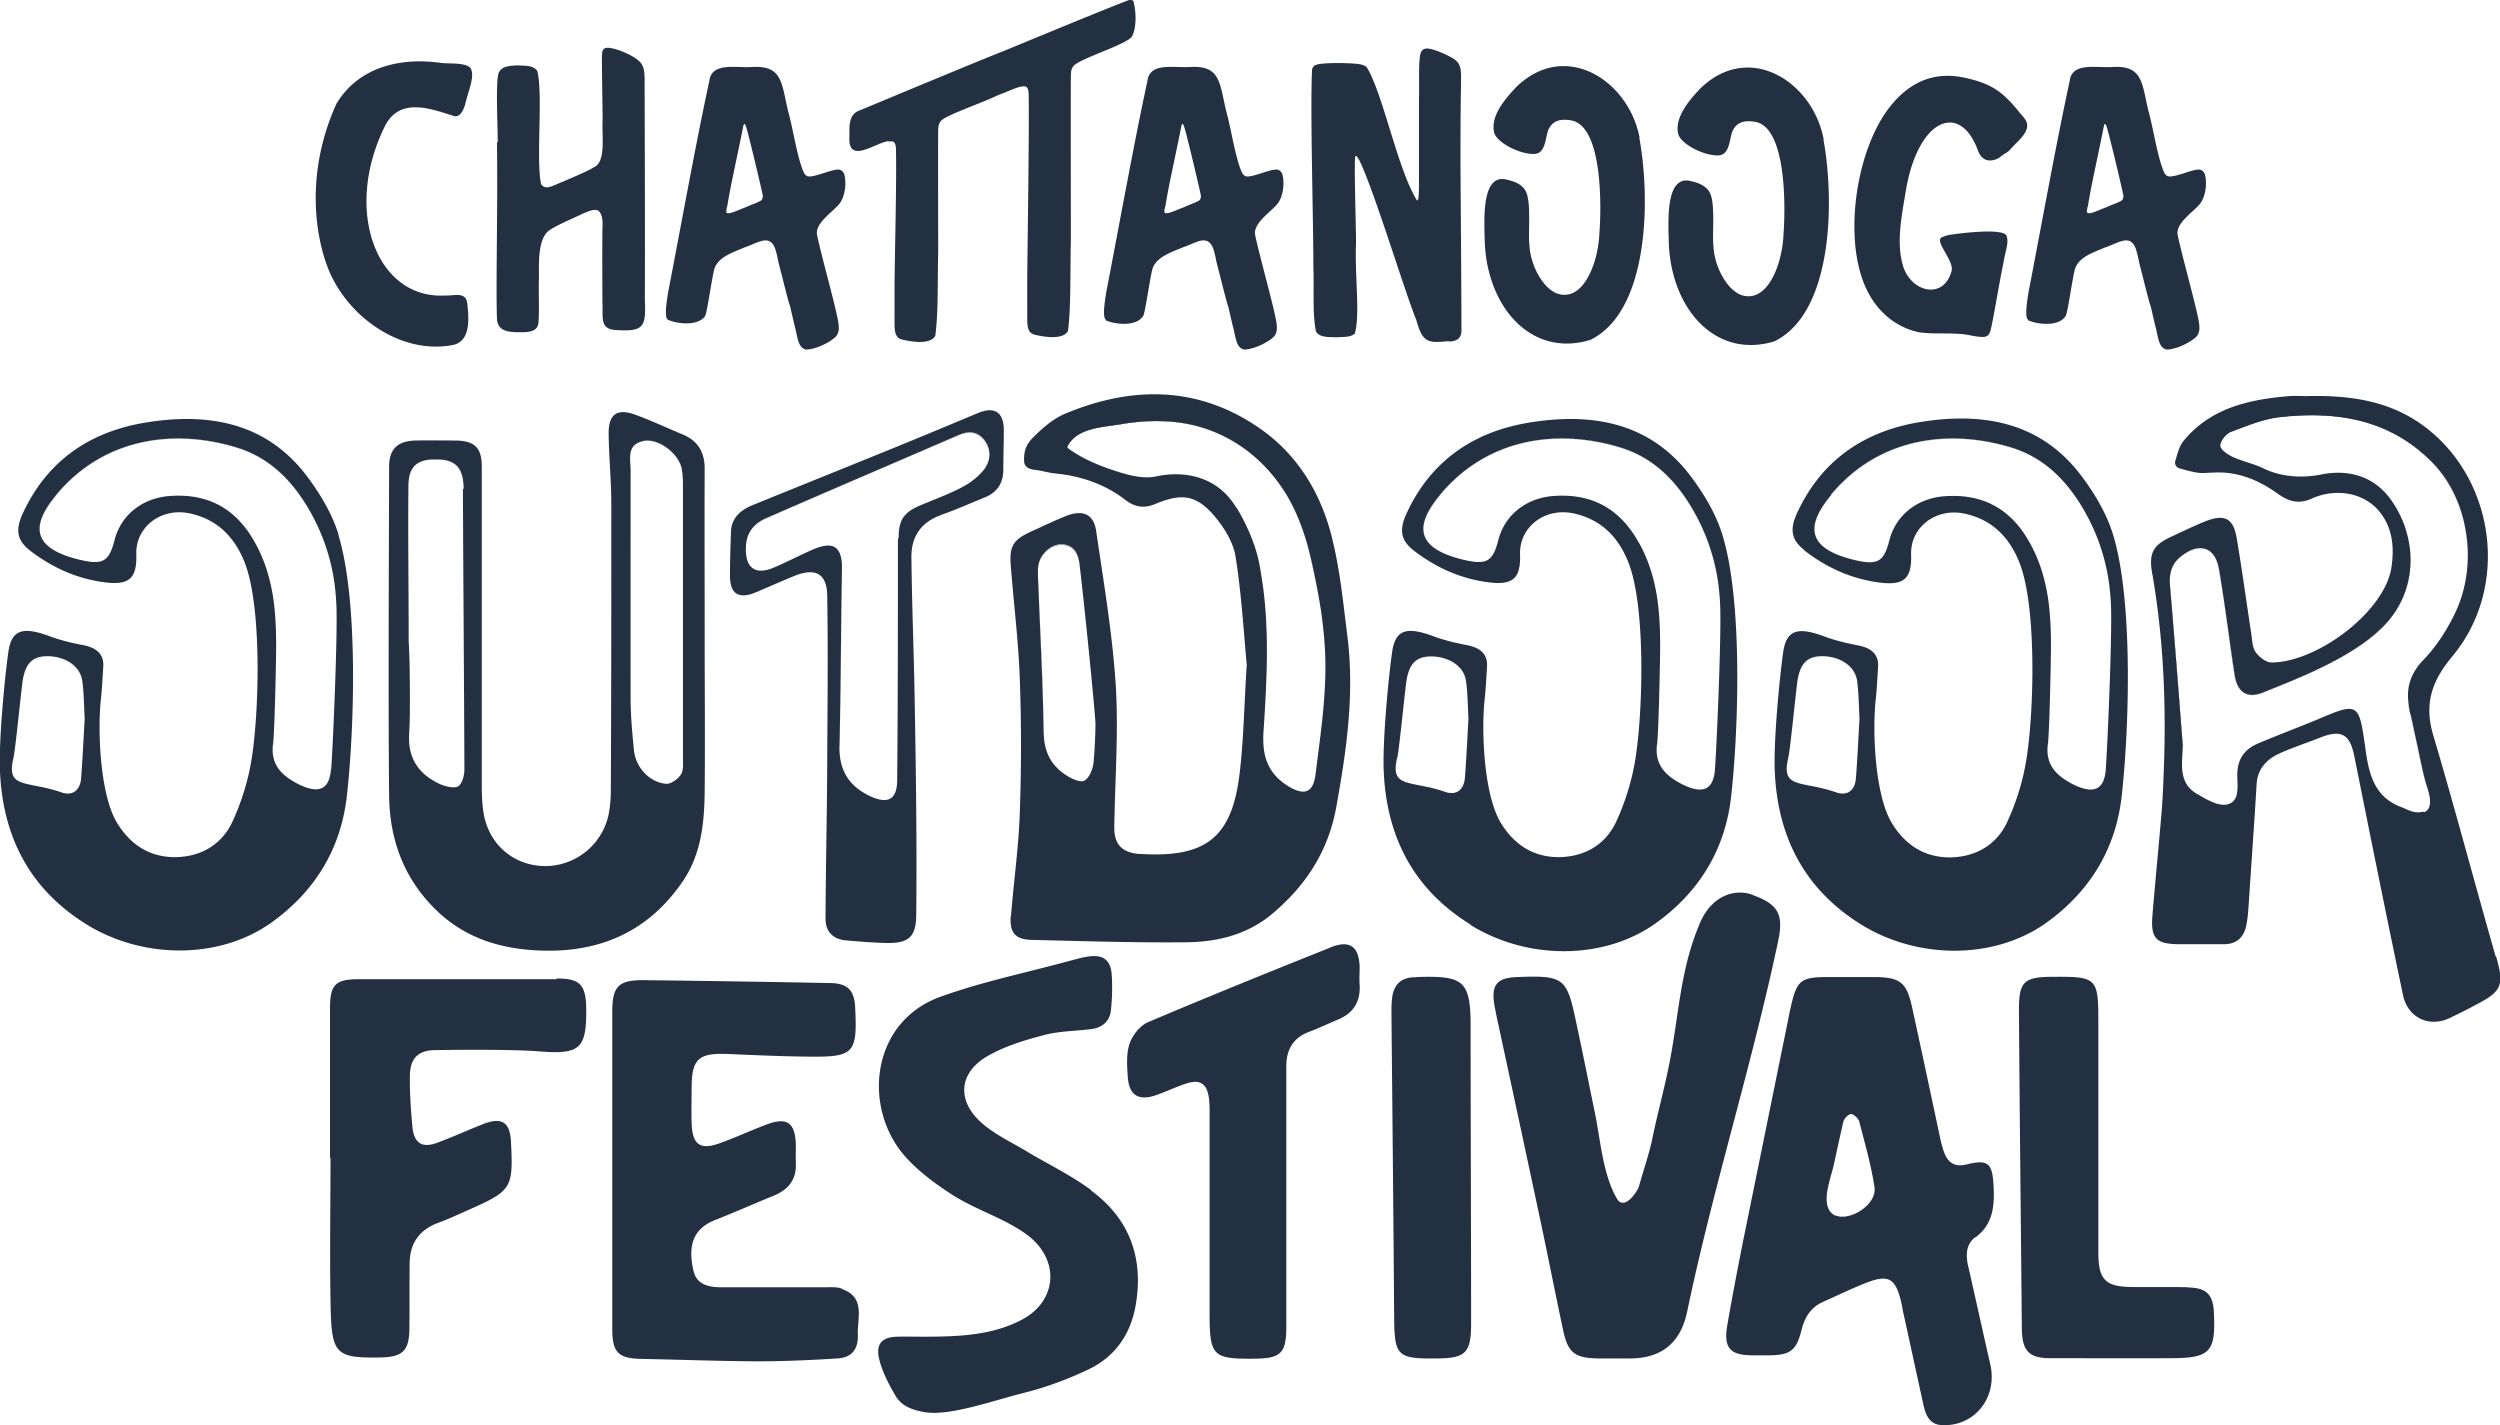 <svg xmlns="http://www.w3.org/2000/svg" id="Layer_2" data-name="Layer 2" viewBox="0 0 103.63 59.07"><defs><style>.cls-1{fill:#233042}</style></defs><g id="Layer_1-2" data-name="Layer 1"><path d="M59.69 20.52c1.95-2.35 4.84-2.75 7.43-1.98 1.36.4 2.29 1.33 2.98 2.47.59.98.96 2.03 1.12 3.13-.16-1.1-.52-2.16-1.12-3.14-.69-1.13-1.62-2.07-2.98-2.47-2.58-.76-5.48-.37-7.43 1.98-.51.61-.74 1.12-.68 1.53-.05-.41.18-.91.68-1.51Zm-33.55 8.44c0 .72.07 1.44.14 2.16-.07-.71-.14-1.43-.14-2.15-.01-3.15 0-6.3 0-9.45 0-.48-.19-1.1.55-1.24.61-.11 1.45.53 1.57 1.16v-.01c-.12-.62-.96-1.27-1.57-1.16-.74.13-.55.75-.55 1.24 0 3.15-.02 6.3 0 9.45Zm31.79 2.47c.08-.33.33-2.92.39-3.25.13-.7.43-.96 1.05-.95.74.02 1.32.42 1.41 1.02-.08-.6-.66-1-1.41-1.02-.62-.02-.92.25-1.05.95-.06.34-.31 2.92-.39 3.25-.06.25-.08.43-.06.58-.02-.14 0-.32.06-.56ZM46.5 17.58c.82-.14 1.66-.17 2.48-.05 1.73.26 3.18 1.25 4.15 2.67.61.88.99 1.98 1.23 3.03.16.71.3 1.43.4 2.15-.1-.73-.25-1.45-.41-2.16-.23-1.05-.62-2.15-1.23-3.03-.97-1.42-2.42-2.42-4.15-2.67-.82-.12-1.67-.09-2.48.05-.74.12-1.82.14-2.23.89-.01.02-.02.05-.02.07 0-.02 0-.04.02-.06.41-.75 1.49-.76 2.23-.89Zm22.19 13.24c.06-.39.12-3.28.12-3.5.02-.9 0-1.76-.12-2.57.12.81.14 1.66.12 2.56 0 .22-.06 3.11-.12 3.5-.03.21-.03.4.01.56a1.45 1.45 0 0 1 0-.55Zm-16.33-.55c.13-2.02.24-4.06-.04-6.07.27 2.01.17 4.03.04 6.05a4.087 4.087 0 0 0 0 .01Zm-35.43-3.65c.04.36.08 2.99.02 3.78v.38-.37c.06-.81.01-3.52-.03-3.8Zm1.14-7.59c-.81 0-1.15.31-1.16 1.12-.01 1.93.01 4.49.01 6.42 0-1.93-.03-4.49-.01-6.41 0-.82.35-1.13 1.16-1.12.72 0 1.03.28 1.11.91-.07-.64-.39-.92-1.11-.92Zm-6.75 11.79c.06-.39.12-3.28.12-3.5.02-.9 0-1.76-.12-2.57.12.81.14 1.66.12 2.56 0 .22-.06 3.11-.12 3.5-.03.21-.03.4.01.56a1.45 1.45 0 0 1 0-.55Zm-8.99-10.3c1.95-2.35 4.84-2.75 7.43-1.98 1.36.4 2.29 1.33 2.98 2.47.59.98.96 2.03 1.12 3.13-.16-1.1-.52-2.16-1.12-3.14-.69-1.13-1.62-2.07-2.98-2.47-2.58-.76-5.48-.37-7.43 1.98-.51.61-.74 1.12-.68 1.53-.05-.41.18-.91.68-1.51Zm73.57 0c1.95-2.35 4.84-2.75 7.43-1.98 1.36.4 2.29 1.33 2.98 2.47.59.98.96 2.03 1.12 3.13-.16-1.1-.52-2.16-1.12-3.14-.69-1.13-1.62-2.07-2.98-2.47-2.58-.76-5.48-.37-7.43 1.98-.51.61-.74 1.12-.68 1.53-.05-.41.18-.91.68-1.51Zm-32.64 9.84c0 .1 0 .2.02.3 0-.09-.01-.19-.02-.28-.03-1.97-.14-3.94-.21-5.9-.01-.3-.04-.61-.02-.91.03-.51.48-.97.95-.98.55 0 .71.4.77.82-.05-.42-.21-.84-.77-.83-.46 0-.92.47-.95.98-.02.3 0 .61.02.91.08 1.97.19 3.94.21 5.9Zm-11.51-8.87c2.64-1.15 5.29-2.28 7.94-3.43.41-.18.78-.19 1.08.18.12.15.18.3.21.46a.942.942 0 0 0-.21-.47c-.29-.37-.67-.36-1.08-.18-2.64 1.15-5.29 2.28-7.94 3.43-.52.23-.85.63-.85 1.24 0 .11 0 .2.01.29-.01-.08-.01-.18-.01-.28 0-.61.32-1.01.85-1.24Zm60.72-3.6c.67-.25 1.36-.54 2.06-.61 2.31-.25 4.48.09 6.22 1.82.77.77 1.27 1.83 1.45 2.95-.18-1.13-.68-2.19-1.45-2.97-1.74-1.73-3.91-2.06-6.22-1.82-.7.08-1.39.36-2.06.61-.21.08-.45.38-.45.57v.01c0-.2.24-.49.45-.57Zm-7.58 12.93c.06-.39.12-3.28.12-3.5.02-.9 0-1.76-.12-2.57.12.81.14 1.66.12 2.56 0 .22-.06 3.11-.12 3.5-.03.21-.03.4.01.56a1.45 1.45 0 0 1 0-.55Zm5.59.13v-.03c-.17-2.21-.34-4.41-.53-6.62-.04-.49.04-.9.44-1.22.77-.62 1.43-.42 1.6.55.24 1.44.42 2.89.64 4.34.11.72.49 1.01 1.15.75 1.62-.65 3.82-1.5 5.06-2.8.9-.95 1.2-2.15 1.03-3.29.16 1.14-.14 2.33-1.04 3.28-1.24 1.31-3.45 2.15-5.06 2.8-.66.27-1.04-.02-1.15-.75-.22-1.44-.39-2.9-.64-4.34-.16-.97-.82-1.18-1.6-.55-.4.32-.48.72-.44 1.22.19 2.2.36 4.41.53 6.62v.03c-.01.36-.06.73-.01 1.07-.05-.34 0-.71.01-1.06Zm-89.92.48c.08-.33.33-2.92.39-3.25.13-.7.43-.96 1.05-.95.74.02 1.32.42 1.41 1.02-.08-.6-.66-1-1.41-1.02-.62-.02-.92.25-1.05.95-.06.34-.31 2.92-.39 3.25-.06.25-.08.43-.06.58-.02-.14 0-.32.06-.56Zm97.45-.67c0 .07.02.14.03.21 0-.07-.02-.13-.03-.2v-.01Zm-23.88.67c.08-.33.33-2.92.39-3.25.13-.7.43-.96 1.05-.95.74.02 1.32.42 1.41 1.02-.08-.6-.66-1-1.41-1.02-.62-.02-.92.25-1.05.95-.06.34-.31 2.92-.39 3.25-.06.25-.08.43-.06.58-.02-.14 0-.32.06-.56ZM34.9 23.61c0-.12 0-.24-.01-.34 0 .1.01.2.01.32-.04 2.45-.04 4.89-.1 7.34 0 .13 0 .25.01.36-.01-.11-.01-.23-.01-.35.05-2.45.06-4.89.1-7.34Zm65.05 6.13.09.42.18.84c.12.55.22 1.11.39 1.64.03.1.07.25.09.39-.02-.15-.06-.3-.1-.41-.17-.54-.27-1.09-.39-1.64l-.18-.84-.09-.42c-.03-.13-.09-.28-.09-.41-.02-.09-.03-.18-.04-.27.01.09.03.19.05.29 0 .13.06.28.09.41ZM81.89 51.29c.7-.52.79-1.25.75-2.06-.04-1.01-.21-1.19-1.13-.96-.49.12-.78-.08-.94-.55-.06-.18-.11-.37-.15-.56-.38-1.79-.76-3.57-1.15-5.36-.23-1.08-.49-1.29-1.57-1.3h-1.88c-1.21 0-1.34.12-1.61 1.34-.03.11-.05.23-.07.34l-1.86 9.14c-.24 1.2-.47 2.4-.68 3.61-.16.92.1 1.23.97 1.25h.83c.82-.02 1.07-.21 1.28-1.06.13-.52.38-.92.86-1.14.59-.27 1.18-.55 1.78-.79.98-.39 1.27-.21 1.51.88.02.08.03.15.04.23.29 1.31.57 2.62.86 3.93.09.41.24.8.72.84 1.38.1 2.37-1.13 2.05-2.52-.31-1.36-.61-2.73-.92-4.09-.1-.45-.08-.88.29-1.17Zm-5.81-.9c-.2-.09-.34-.28-.36-.61-.03-.5.22-1.12.32-1.61.12-.56.24-1.11.37-1.67.03-.13.21-.32.32-.32.12 0 .3.18.34.31.23.9.49 1.79.63 2.71.12.73-1.02 1.44-1.62 1.18ZM72.67 37.1c-.84-.31-1.74.11-2.18 1.11-.87 1.98-.89 3.95-1.33 6.06-.22 1.07-.45 1.87-.67 2.94-.12.59-.39 1.38-.55 1.96-.05.2-.61 1.05-.92.51-.58-1.01-.67-2.38-.9-3.51-.26-1.26-.51-2.52-.78-3.77-.39-1.88-.51-1.97-2.44-1.9-.86.03-1.1.33-.95 1.19l.09.46c.62 2.86 1.23 5.71 1.84 8.57.31 1.47.6 2.94.91 4.4.2.95.48 1.17 1.43 1.19h1.34q1.98 0 2.38-1.96c1.07-5.12 2.69-10.23 3.77-15.35.23-1.1 0-1.52-1.06-1.9ZM34.88 53.41c-.21-.07-.46-.05-.7-.05h-4.27c-.51 0-1.02-.09-1.16-.67-.23-.97-.08-1.74.9-2.12.81-.32 1.62-.68 2.43-1.01.61-.25.94-.67.91-1.35-.01-.25 0-.51 0-.76-.03-.92-.37-1.16-1.23-.83-.64.24-1.26.53-1.9.76-.83.31-1.16.08-1.19-.82-.02-.49 0-.97 0-1.46 0-1.2.28-1.46 1.5-1.41 1.13.05 2.26.1 3.39.11 1.84.02 1.98-.15 1.89-2.01-.03-.74-.31-1.03-1.04-1.04-2.57-.05-5.14-.09-7.71-.12-1.06-.01-1.32.25-1.32 1.31V55.1c0 .97.26 1.21 1.21 1.23 1.6.03 3.19.09 4.79.1 1.11 0 2.22-.05 3.33-.12.57-.03.87-.35.85-.98-.03-.69.33-1.55-.66-1.9Zm10.35-4.08c-.83-.61-1.76-1.06-2.65-1.59-.66-.4-1.39-.73-1.95-1.25-.98-.91-.86-2.04.3-2.71.71-.41 1.53-.66 2.33-.87.63-.17 1.31-.17 1.97-.25.46-.06.77-.32.82-.78.05-.5.07-1.01.03-1.51-.05-.59-.37-.81-.97-.72-.29.04-.57.13-.85.2-1.76.48-3.57.85-5.28 1.47-2.89 1.04-3.25 4.62-1.44 6.64.55.61 1.24 1.12 1.94 1.57.72.46 1.53.76 2.29 1.16.37.2.75.42 1.06.71 1.09 1.03.9 2.54-.41 3.27-1.26.69-2.65.73-4.03.74-.41 0-.82-.01-1.23 0-.61.02-.86.32-.72.91.13.55.4 1.05.68 1.54.21.35.56.57 1.23.68 1.04.16 2.73-.46 4.16-.82.9-.23 1.78-.56 2.62-.96 1.11-.53 1.75-1.48 1.95-2.68.33-1.94-.26-3.56-1.85-4.73Zm9.96-10.07c-2.55 1.02-5.1 2.05-7.62 3.12-.32.14-.63.54-.75.89-.14.43-.1.92-.07 1.39.06.75.45.98 1.16.74.44-.15.86-.36 1.31-.5.51-.16.79.02.88.54.04.23.04.47.04.7v8.29c0 1.78.12 1.91 1.88 1.89 1.07-.01 1.3-.23 1.3-1.32V44.2c0-.7.29-1.19.97-1.44.38-.14.75-.32 1.13-.48.66-.26.98-.73.94-1.45-.02-.25 0-.51 0-.76-.03-.83-.4-1.11-1.18-.81Zm3.53 1.25h-.12c-.54.02-.82.32-.89.83-.04.29-.03.58-.03.88.04 4.11.08 8.22.11 12.32.01 1.68.11 1.79 1.8 1.77 1.16-.01 1.39-.24 1.39-1.43 0-4.09-.02-8.22-.02-12.33 0-1.93-.3-2.11-2.25-2.05Z" class="cls-1"/><path d="M17.2 18.26c-.72.03-1.06.35-1.07 1.06-.01 3.91-.04 9.75 0 13.66.02 1.87.64 3.52 2.05 4.84 1.09 1.01 2.4 1.45 3.83 1.56 2.6.2 4.78-.62 6.3-2.86.75-1.11.88-2.37.9-3.65.02-2.18 0-4.37 0-6.55 0-2.3-.01-4.59 0-6.89 0-.7-.29-1.16-.91-1.42-.65-.27-1.29-.57-1.94-.81-.77-.29-1.14-.04-1.13.78.01.97.11 1.93.11 2.9 0 3.97 0 7.93-.02 11.9 0 .34-.03.69-.1 1.02a2.692 2.692 0 0 1-2.69 2.1c-1.28-.04-2.29-.93-2.49-2.23-.07-.45-.07-.91-.07-1.36V19.34c0-.78-.29-1.06-1.07-1.08-.57 0-1.14-.01-1.71 0Zm9.49.01c.61-.11 1.45.53 1.57 1.16v.01c.05.26.05.53.05.79v11.15c0 .24.03.54-.08.72-.12.19-.42.41-.63.39-.69-.07-1.24-.68-1.32-1.37-.07-.72-.14-1.44-.14-2.16-.01-3.15 0-6.3 0-9.45 0-.48-.19-1.1.55-1.24Zm-7.5 1.99c.01 3.24.05 8.4.06 11.64 0 .24-.09.58-.25.69-.16.1-.5.02-.72-.07-.78-.34-1.26-.91-1.32-1.73 0-.12-.01-.25 0-.38.06-.79.02-3.42-.02-3.78v-.05c0-1.93-.03-4.49-.01-6.42 0-.82.35-1.13 1.16-1.12.72 0 1.04.28 1.11.92.01.09.02.2.02.31Zm-2.26 6.33v.03-.03Zm-2.89-4.41c-.27-.89-.79-1.75-1.37-2.51-1.68-2.17-4.07-2.59-6.72-2.14-2.36.41-4.04 1.67-5 3.74-.32.69-.25 1.12.28 1.54.89.69 1.9 1.16 3.05 1.32 1.07.15 1.4-.14 1.37-1.15-.04-1.11.99-1.93 2.16-1.71 1.21.24 1.92 1.01 2.33 2.04.73 1.85.6 6.24.29 8.15-.14.89-.42 1.79-.8 2.61-.42.9-1.25 1.44-2.35 1.46-1.1.01-1.88-.54-2.41-1.39-.72-1.15-.83-3.81-.69-5.13.05-.45.07-.91.1-1.36.04-.53-.27-.8-.84-.91-.47-.09-.94-.2-1.39-.37-1.06-.39-1.56-.3-1.7.63-.17 1.2-.41 3.8-.35 5 .12 2.62 1.18 4.83 3.59 6.32 2.35 1.45 5.51 1.45 7.65-.07 1.85-1.32 2.9-3.11 3.14-5.27.31-2.78.48-8.1-.36-10.83ZM3.36 32.29c-.05.48-.36.72-.83.55-1.16-.4-1.96-.23-2.03-.86-.02-.14 0-.33.06-.58.08-.33.33-2.92.39-3.25.13-.7.43-.96 1.05-.95.74.02 1.33.42 1.41 1.02.07.51.07 1.02.1 1.56-.02.37-.11 2.08-.15 2.48Zm10.36-.42c-.06.88-.52 1.05-1.36.63-.55-.28-.93-.62-1.03-1.13-.04-.17-.04-.36-.01-.56.06-.39.12-3.28.12-3.5.02-.9 0-1.75-.12-2.56-.13-.81-.36-1.58-.78-2.31-.74-1.31-1.87-2-3.5-1.88-1.13.08-2.02.78-2.29 1.82-.23.91-.49 1.05-1.46.82-1.03-.25-1.57-.63-1.64-1.16-.06-.41.17-.92.68-1.53 1.95-2.35 4.84-2.75 7.43-1.98 1.36.4 2.29 1.33 2.98 2.47.6.99.96 2.04 1.12 3.14.05.37.08.74.09 1.12.03 1.38-.13 5.24-.22 6.62Zm47.25 6.48c2.35 1.45 5.51 1.45 7.65-.07 1.85-1.32 2.9-3.11 3.14-5.27.31-2.78.48-8.1-.36-10.83-.27-.89-.79-1.75-1.37-2.51-1.68-2.17-4.07-2.59-6.72-2.14-2.36.41-4.04 1.67-5 3.74-.32.69-.25 1.12.28 1.54.89.69 1.9 1.16 3.05 1.32 1.07.15 1.4-.14 1.37-1.15-.04-1.11.99-1.93 2.16-1.71 1.21.24 1.92 1.01 2.33 2.04.73 1.85.6 6.24.29 8.15-.14.89-.42 1.79-.8 2.61-.42.9-1.25 1.44-2.35 1.46-1.1.01-1.88-.54-2.41-1.39-.72-1.15-.83-3.81-.69-5.13.05-.45.07-.91.1-1.36.04-.53-.27-.8-.84-.91-.47-.09-.94-.2-1.39-.37-1.06-.39-1.56-.3-1.7.63-.17 1.2-.41 3.8-.35 5 .12 2.62 1.18 4.83 3.59 6.32Zm6.93-15.91c-.74-1.31-1.87-2-3.5-1.88-1.13.08-2.02.78-2.29 1.82-.23.91-.49 1.05-1.46.82-1.03-.25-1.57-.63-1.64-1.16-.06-.41.17-.92.68-1.53 1.95-2.35 4.84-2.75 7.43-1.98 1.36.4 2.29 1.33 2.98 2.47.6.99.96 2.04 1.12 3.14.05.37.08.74.09 1.12.03 1.38-.13 5.24-.22 6.62-.06.88-.52 1.05-1.36.63-.55-.28-.93-.62-1.03-1.13-.04-.17-.04-.36-.01-.56.06-.39.12-3.28.12-3.5.02-.9 0-1.75-.12-2.56-.13-.81-.36-1.58-.78-2.31Zm-9.98 8.97c.08-.33.33-2.92.39-3.25.13-.7.43-.96 1.05-.95.74.02 1.33.42 1.41 1.02.07.51.07 1.02.1 1.56-.02.37-.11 2.08-.15 2.48-.05.48-.36.72-.83.55-1.16-.4-1.96-.23-2.03-.86-.02-.14 0-.33.06-.58Zm16.88-8.59c.89.69 1.9 1.16 3.05 1.32 1.07.15 1.4-.14 1.37-1.15-.04-1.11.99-1.93 2.16-1.71 1.21.24 1.92 1.01 2.33 2.04.73 1.85.6 6.24.29 8.15-.14.89-.42 1.79-.8 2.61-.42.9-1.25 1.44-2.35 1.46-1.1.01-1.88-.54-2.41-1.39-.72-1.15-.83-3.81-.69-5.13.05-.45.07-.91.1-1.36.04-.53-.27-.8-.84-.91-.47-.09-.94-.2-1.39-.37-1.06-.39-1.56-.3-1.7.63-.17 1.2-.41 3.8-.35 5 .12 2.62 1.18 4.83 3.59 6.32 2.35 1.45 5.51 1.45 7.65-.07 1.85-1.32 2.9-3.11 3.14-5.27.31-2.78.48-8.1-.36-10.83-.27-.89-.79-1.75-1.37-2.51-1.68-2.17-4.07-2.59-6.72-2.14-2.36.41-4.04 1.67-5 3.74-.32.69-.25 1.12.28 1.54Zm2.13 9.47c-.05.48-.36.72-.83.55-1.16-.4-1.96-.23-2.03-.86-.02-.14 0-.33.06-.58.08-.33.33-2.92.39-3.25.13-.7.43-.96 1.05-.95.74.02 1.33.42 1.41 1.02.07.51.07 1.02.1 1.56-.02.37-.11 2.08-.15 2.48Zm-1.04-11.78c1.95-2.35 4.84-2.75 7.43-1.98 1.36.4 2.29 1.33 2.98 2.47.6.99.96 2.04 1.12 3.14.05.37.08.74.09 1.12.03 1.38-.13 5.24-.22 6.62-.06.88-.52 1.05-1.36.63-.55-.28-.93-.62-1.03-1.13-.04-.17-.04-.36-.01-.56.06-.39.12-3.28.12-3.5.02-.9 0-1.75-.12-2.56-.13-.81-.36-1.58-.78-2.31-.74-1.31-1.87-2-3.5-1.88-1.13.08-2.02.78-2.29 1.82-.23.91-.49 1.05-1.46.82-1.03-.25-1.57-.63-1.64-1.16-.06-.41.17-.92.68-1.53Zm-36.87.83c.61-.21 1.2-.48 1.8-.72.52-.21.77-.6.77-1.15 0-.55.02-1.1.02-1.64 0-.75-.39-.99-1.07-.71-1.31.55-2.63 1.1-3.94 1.63-1.79.73-3.59 1.45-5.38 2.18-.5.2-.9.52-.92 1.12-.02.61-.04 1.21-.04 1.82 0 .76.37.98 1.08.68.54-.23 1.08-.47 1.62-.69.85-.33 1.32-.08 1.33.84.04 2.33.01 4.67 0 7-.01 2.13-.06 4.25-.07 6.38 0 .54.31.85.84.9.58.05 1.17.1 1.76.11.87 0 1.15-.28 1.16-1.16.03-2.89-.01-5.77-.06-8.66-.03-2.07-.12-4.13-.14-6.2 0-.84.41-1.43 1.23-1.72Zm-1.8.98c0 3.34 0 6.67-.03 10.01 0 .83-.4 1.02-1.15.66-.76-.37-1.15-.91-1.23-1.7-.01-.12-.02-.24-.01-.36.05-2.45.06-4.89.1-7.34 0-.12 0-.22-.01-.32-.08-.67-.45-.82-1.22-.48-.54.24-1.06.51-1.6.74-.66.28-1.07.08-1.14-.53-.01-.09-.02-.19-.01-.29 0-.61.32-1.01.85-1.24 2.64-1.15 5.29-2.28 7.94-3.43.41-.18.78-.19 1.08.18.12.15.19.31.21.47.05.26-.03.53-.2.76-.23.3-.57.56-.91.74-.57.3-1.18.52-1.77.77-.69.3-.87.62-.87 1.36Zm4.68 15.63c-.06.71.18.99.85 1.01 2.13.05 4.26.12 6.4.1 1.28-.01 2.52-.3 3.55-1.15 1.42-1.18 2.36-2.62 2.69-4.45.42-2.32.76-4.65.47-7.02-.17-1.35-.3-2.72-.62-4.04-.44-1.88-1.41-3.53-3.03-4.65-2.54-1.76-5.29-1.76-8.06-.6-.45.19-.82.5-1.17.83-.34.32-.53.55-.53 1.05 0 .09 0 .18.05.25.09.17.34.19.51.21.3.05.47.11.77.14.28.03.56.07.84.14.55.13 1.08.34 1.56.63.17.1.32.21.48.33.39.3.78.35 1.23.16 1.1-.46 1.7-.38 2.46.51.4.48.78 1.09.87 1.69.25 1.59.34 3.2.46 4.46-.11 1.75-.13 3.16-.3 4.55-.32 2.61-1.39 3.45-4.04 3.3h-.12c-.74-.07-1.05-.42-1.03-1.16.03-1.95.18-3.91.06-5.85-.14-2.13-.5-4.25-.81-6.37-.1-.71-.55-.9-1.23-.64-.48.19-.95.42-1.42.63-.79.36-.96.61-.89 1.46.12 1.53.31 3.06.37 4.59.07 1.89.07 3.79 0 5.69-.05 1.4-.25 2.8-.36 4.2Zm9.35-16.9c-.7-1.19-1.98-1.59-3.34-1.3-.42.09-.9 0-1.32-.12-.81-.24-1.6-.53-2.29-1.03-.02-.02-.04-.03-.05-.06 0-.02 0-.05.02-.07.41-.75 1.49-.76 2.23-.89.82-.14 1.66-.17 2.48-.05 1.73.26 3.18 1.25 4.15 2.67.61.88.99 1.98 1.23 3.03.16.71.3 1.44.41 2.16.1.73.17 1.46.17 2.19v.11c0 1.46-.23 2.97-.41 4.42-.1.78-.49.88-1.16.46-.66-.42-.93-.96-.99-1.61-.02-.22-.02-.46 0-.7.13-2.02.24-4.05-.04-6.05-.04-.28-.09-.57-.14-.85-.16-.8-.51-1.59-.93-2.3Zm-8.22 2.49c.03-.51.48-.97.95-.98.56 0 .72.41.77.83v.01c.26 2.2.66 6.3.66 6.61s-.03 1.08-.08 1.6c-.03.27-.17.63-.38.75-.16.09-.54-.08-.76-.23-.56-.36-.84-.85-.91-1.49-.01-.1-.02-.2-.02-.3-.03-1.97-.14-3.94-.21-5.9-.01-.3-.04-.61-.02-.91Zm60.42 16.11c-.87-3.04-1.68-6.11-2.58-9.15-.39-1.3-.09-2.25.79-3.3 2.41-2.9 1.76-7.43-1.27-9.6-1.39-.99-3-1.23-4.82-1.18-.13 0-.41-.02-.69 0-1.66.14-3.25.49-4.37 1.86-.18.22-.25.53-.34.83-.04.13.04.26.16.3.25.07.49.14.74.18.22.04.45 0 .68 0 1-.06 1.88.31 2.66.87.5.36.91.43 1.41.21 1.02-.46 2.25-.26 2.9.65.46.64.53 1.39.41 2.2-.28 1.85-3.11 3.95-4.98 3.94-.22 0-.51-.23-.65-.43-.14-.2-.14-.5-.18-.76-.2-1.31-.38-2.63-.6-3.94-.14-.86-.51-1.04-1.33-.71-.46.19-.9.4-1.35.61-.77.35-.98.67-.83 1.52.48 2.74.59 5.5.48 8.28-.02.51-.04 1.02-.08 1.53-.12 1.47-.27 2.95-.39 4.42-.07.92.16 1.15 1.09 1.16h1.88c.51 0 .82-.28.92-.77.06-.28.08-.56.1-.85.11-1.67.23-3.33.33-5 .03-.57.33-.96.81-1.22.4-.21 1.41-.56 1.84-.73.89-.35 1.23-.12 1.41.82.66 3.29 1.32 6.58 2.01 9.86.19.92 1.06 1.35 1.91.96.38-.18.76-.37 1.13-.57 1.08-.56 1.15-.82.82-1.99Zm-3-6.01c-.35.11-.62-.07-.9-.18-1.18-.43-1.37-1.47-1.51-2.5 0-.07-.02-.14-.03-.21-.22-1.55-.32-1.62-1.77-1-.68.29-1.94.77-2.62 1.06-.6.25-.88.67-.88 1.32 0 .46.12 1.11-.44 1.22-.38.07-.87-.23-1.26-.46-.38-.23-.52-.54-.57-.88-.05-.34 0-.72.01-1.07v-.03c-.17-2.21-.34-4.41-.53-6.62-.04-.49.04-.9.44-1.22.77-.62 1.43-.42 1.6.55.24 1.44.42 2.89.64 4.34.11.72.49 1.01 1.15.75 1.62-.65 3.82-1.5 5.06-2.8.9-.94 1.2-2.14 1.04-3.28a4.38 4.38 0 0 0-.76-1.9c-.7-.99-1.76-1.29-2.91-1.06-.81.16-1.66.1-2.4-.26-.39-.19-.84-.28-1.24-.46-.22-.1-.53-.31-.53-.47v-.01c0-.2.24-.49.45-.57.67-.25 1.36-.54 2.06-.61 2.31-.25 4.48.09 6.22 1.82.78.77 1.28 1.84 1.45 2.97.18 1.12.04 2.32-.46 3.35-.33.69-.77 1.37-1.3 1.92-.51.53-.7 1.08-.63 1.73.01.09.02.18.04.27 0 .13.06.28.09.41l.09.42.18.84c.12.55.22 1.11.39 1.64.03.11.08.26.1.41.03.26 0 .52-.25.6Zm-77.38 6.95h-8.19c-.98 0-1.2.22-1.2 1.21v6.19h.02c0 2.12-.04 4.25.01 6.37.05 1.78.27 1.94 2.06 1.91.92-.02 1.19-.27 1.2-1.19.01-.9 0-1.79.01-2.69 0-.83.38-1.4 1.18-1.7.44-.16.86-.36 1.29-.55 1.76-.78 1.83-.89 1.73-2.82-.04-.79-.37-1.02-1.11-.74-.65.25-1.29.55-1.95.79-.61.23-.95.02-1.02-.62-.07-.72-.12-1.44-.11-2.16.01-.62.25-.95.78-1.04.08-.01.17-.02.27-.02 1.05-.02 3.23-.03 4.28.05 1.72.14 2-.09 1.98-1.8-.02-.96-.26-1.22-1.22-1.22Zm67.64 12.77c-.93-.02-1.4 0-2.33-.01-1.1-.01-1.39-.3-1.4-1.39v-9.64c0-1.77-.07-1.84-1.84-1.83-1.27 0-1.46.19-1.45 1.46.03 4.38.08 8.76.12 13.14v.06c.03.86.31 1.15 1.18 1.15 1.81 0 3.15.01 4.96 0 1.68 0 1.9-.25 1.82-1.9-.03-.73-.31-1.02-1.05-1.03ZM18.77 14.3c.77-.15.66-1.16.6-1.72-.06-.51-.54-.31-.94-.33-2.79.15-4.22-3.48-2.48-7.01.62-1.25 1.94-.72 2.9-.42.25.02.36-.28.43-.48.12-.56.44-1.2.21-1.54-.29-.23-.91-.14-1.27-.2-1.63-.22-3.32.18-4.23 1.63l-.04.06c-1.34 2.96-.85 5.62-.32 6.91.83 2 3.05 3.51 5.14 3.1Zm1.83-8.4c.04 2.71-.05 5.86 0 7.31.03.55.51.57 1.08.56.3 0 .62-.06.64-.4.04-.41 0-1.29.02-1.9 0-.53-.06-1.64.47-1.95.38-.24.93-.46 1.34-.66.3-.13.52-.21.66-.12.25.23.14.71.16 1.03-.01.82 0 1.96 0 2.78.04.59-.13 1.08.54 1.13 1.13.07 1.28-.08 1.22-1.22.01-2.15 0-5.83-.01-9.23-.01-.29-.03-.47-.18-.65-.31-.33-1.19-.66-1.44-.59-.16.06-.14.23-.15.39 0 .55.02 1.72.03 2.57-.04.67.13 1.61-.27 1.93-.42.26-.89.43-1.37.65-.42.15-.7.38-.91.11-.22-.99.09-3.76-.16-4.7l-.03-.04c-.19-.2-.47-.17-.8-.19-.37.02-.67.04-.78.34-.12.46-.02 2.37-.03 2.85Zm16.24-.03c.24-.05.29.06.3.32.03 1.35-.05 4.28-.06 5.76v.99c.01.63-.06 1.02.29 1.13.38.09 1.18.24 1.4-.15.13-.96.09-2.34.12-3.46 0-.79-.01-4.3 0-5.09.01-.14.02-.25.11-.35.18-.24 1.64-.72 2.38-1.08.33-.11.7-.31.96-.35.24-.05.29.06.3.32.03 1.35-.05 6.36-.06 7.84v.99c.01.63-.06 1.02.29 1.13.38.09 1.18.24 1.4-.15.13-.96.09-2.68.12-3.8 0-.79-.01-6.04 0-6.83.01-.14.02-.25.11-.35.23-.31 2.24-.9 2.43-1.24.2-.4.16-1.06.05-1.46l-.02-.02s-.08-.03-.15-.02c-.52.18-3.74 1.51-5.19 2.11-.69.26-5.03 2.07-5.99 2.47-.47.16-.42.69-.42 1.1-.06 1.15 1.06.24 1.62.17Zm-7.61 7.22c.09-.15.3-1.75.4-1.99 0-.02.01-.03.02-.05.2-.41.7-.58 1.23-.8.4-.13.79-.4 1.05-.23.09.06.16.16.22.34 0 .03.01.05.02.07l.06.24c0 .02.01.09.07.33.08.28.37 1.5.45 1.69l.18.78c.14.49.13.94.48 1.02.38 0 .97-.28 1.23-.53l.04-.05c.13-.18.1-.43.03-.76-.17-.81-.67-2.59-.84-3.4-.11-.5.68-.98.93-1.31.24-.31.29-.86.2-1.2a.301.301 0 0 0-.15-.19c-.23-.13-1.17.38-1.41.24-.04-.03-.08-.06-.11-.12-.28-.59-.45-1.81-.66-2.56-.19-.77-.22-1.4-.65-1.68-.2-.13-.48-.18-.9-.15-.67.03-1.63-.2-1.72.59-.54 2.48-1.22 6.25-1.7 8.72-.03.2-.19 1.05-.02 1.16.35.17 1.28.3 1.57-.18Zm.92-4.55c.04-.27.11-.64.16-.89.14-.69.33-1.57.47-2.27.03-.17.05-.25.08-.24.02 0 .04.04.06.1.06.17.16.59.28 1.07.12.49.35 1.46.42 1.8v.04c-.02.12-.03.11-.07.16-.17.1-.4.17-.61.27-.37.14-.69.3-.8.25-.06-.03-.03-.13 0-.28Zm15.67 4.73c.35.17 1.28.3 1.57-.18.09-.15.3-1.75.4-1.99 0-.02.01-.03.02-.05.2-.41.7-.58 1.23-.8.4-.13.79-.4 1.05-.23.09.06.16.16.22.34 0 .03.01.05.02.07l.06.24c0 .02.01.09.07.33.08.28.37 1.5.45 1.69l.18.78c.14.49.13.94.48 1.02.38 0 .97-.28 1.23-.53l.04-.05c.13-.18.1-.43.03-.76-.17-.81-.67-2.59-.84-3.4-.11-.5.68-.98.93-1.31.24-.31.29-.86.2-1.2a.301.301 0 0 0-.15-.19c-.23-.13-1.17.38-1.41.24-.04-.03-.08-.06-.11-.12-.28-.59-.45-1.81-.66-2.56-.19-.77-.22-1.4-.65-1.68-.2-.13-.48-.18-.9-.15-.67.03-1.63-.2-1.72.59-.54 2.48-1.22 6.25-1.7 8.72-.03.2-.19 1.05-.02 1.16Zm2.49-4.73c.04-.27.11-.64.16-.89.14-.69.33-1.57.47-2.27.03-.17.05-.25.08-.24.02 0 .04.04.06.1.06.17.16.59.28 1.07.12.49.35 1.46.42 1.8v.04c-.02.12-.03.11-.07.16-.17.1-.4.17-.61.27-.37.14-.69.3-.8.25-.06-.03-.03-.13 0-.28Zm35.75 4.73c.35.17 1.28.3 1.57-.18.09-.15.3-1.75.4-1.99 0-.02.01-.03.02-.05.2-.41.7-.58 1.23-.8.4-.13.79-.4 1.05-.23.09.06.16.16.22.34 0 .03.01.05.02.07l.06.24c0 .02.02.09.07.33.08.28.37 1.5.45 1.69l.18.78c.14.49.13.94.48 1.02.38 0 .97-.28 1.23-.53l.04-.05c.13-.18.1-.43.03-.76-.17-.81-.67-2.59-.84-3.4-.11-.5.68-.98.93-1.31.24-.31.29-.86.2-1.2a.301.301 0 0 0-.15-.19c-.23-.13-1.17.38-1.42.24-.04-.03-.08-.06-.11-.12-.28-.59-.45-1.81-.66-2.56-.19-.77-.22-1.4-.65-1.68-.2-.13-.48-.18-.9-.15-.67.03-1.63-.2-1.72.59-.54 2.48-1.22 6.25-1.7 8.72-.03.2-.19 1.05-.02 1.16Zm2.49-4.73c.04-.27.11-.64.16-.89.14-.69.33-1.57.47-2.27.03-.17.05-.25.08-.24.02 0 .04.04.06.1.06.17.16.59.28 1.07.12.49.35 1.46.42 1.8v.04c-.02.12-.03.11-.07.16-.16.1-.4.17-.61.27-.37.14-.68.3-.8.25-.06-.03-.03-.13 0-.28Zm-26.49 5.62c.42-.02.54-.2.52-.56 0-1.33-.03-5.27-.04-6.65 0-1.06 0-2.27.02-3.35 0-.69.07-.98-.42-1.23-.25-.14-.58-.28-.84-.34-.23-.05-.36 0-.42.2-.09.37-.04 1.27-.06 1.81V7.3c0 .66 0 1.08-.09 1-.8-1.29-1.4-4.42-2.08-5.52l-.04-.03c-.07-.05-.17-.07-.25-.09-.44-.06-1.48-.07-1.78.02-.1.03-.16.09-.19.19-.09 1.52.06 6.55.05 8.15.04.88-.05 1.95.11 2.72.14.26.56.23.86.24.29-.02.56.01.75-.15.23-.83-.01-2.37.05-3.77 0-.66-.09-3.46-.03-3.57.03-.07.1.01.2.22.62 1.32 1.85 5.38 2.33 6.56.26.94.48.96 1.34.87Zm5.9-.09c2.36-1.19 2.47-5.72 2-8.32v-.06c-.46-2.37-3.09-4.06-5.12-2.07-.44.47-1.08 1.2-.9 1.89.12.39.98.85 1.57.87.54.05.53-.55.66-.97.19-.46.58-.48.95-.42 1.29.21 1.27 3.45 1.18 4.66-.05 1.25-.66 2.85-1.72 2.53-.64-.21-1.14-1.22-1.18-1.99-.07-.52.09-1.82-.16-2.27-.13-.25-.42-.39-.73-.46-1.15-.35-.98 1.75-.96 2.68.16 2.73 2.02 4.69 4.4 3.94Zm7.63.06c2.36-1.19 2.47-5.72 2-8.32v-.06c-.46-2.37-3.09-4.06-5.12-2.07-.44.47-1.08 1.2-.9 1.89.12.39.98.85 1.57.87.54.05.53-.55.66-.97.19-.46.58-.48.95-.42 1.29.21 1.27 3.45 1.18 4.66-.05 1.25-.66 2.85-1.72 2.53-.64-.21-1.14-1.22-1.18-1.99-.07-.52.09-1.82-.16-2.27-.13-.25-.42-.39-.73-.46-1.15-.35-.98 1.75-.96 2.68.16 2.73 2.02 4.69 4.4 3.94Zm6.04-.35c.43.07.97.02 1.55.06.38 0 .76.16 1.11.12.11-.03.17-.11.21-.22.13-.48.35-1.91.54-2.81.08-.53.26-.89.12-1.19-.25-.27-1.79-.09-2.38 0-.08.02-.15.04-.22.07-.5.11.49.99.33 1.45-.35 1.22-1.76.82-2.03-.33-.25-.92-.03-1.99.14-3.02.5-3 2.25-3.71 2.99-1.67.18.49.58.49.91.28.21-.19.3-.16.48-.38.2-.23.61-.55.65-.88v-.11c-.03-.17-.15-.29-.26-.42-.69-.85-1.12-1.26-2.39-1.52-1.24-.25-2.23.21-3.01 1.18-1.4 1.74-1.93 5.24-1.12 7.32.41 1.06 1.23 1.86 2.37 2.08Z" class="cls-1"/></g></svg>